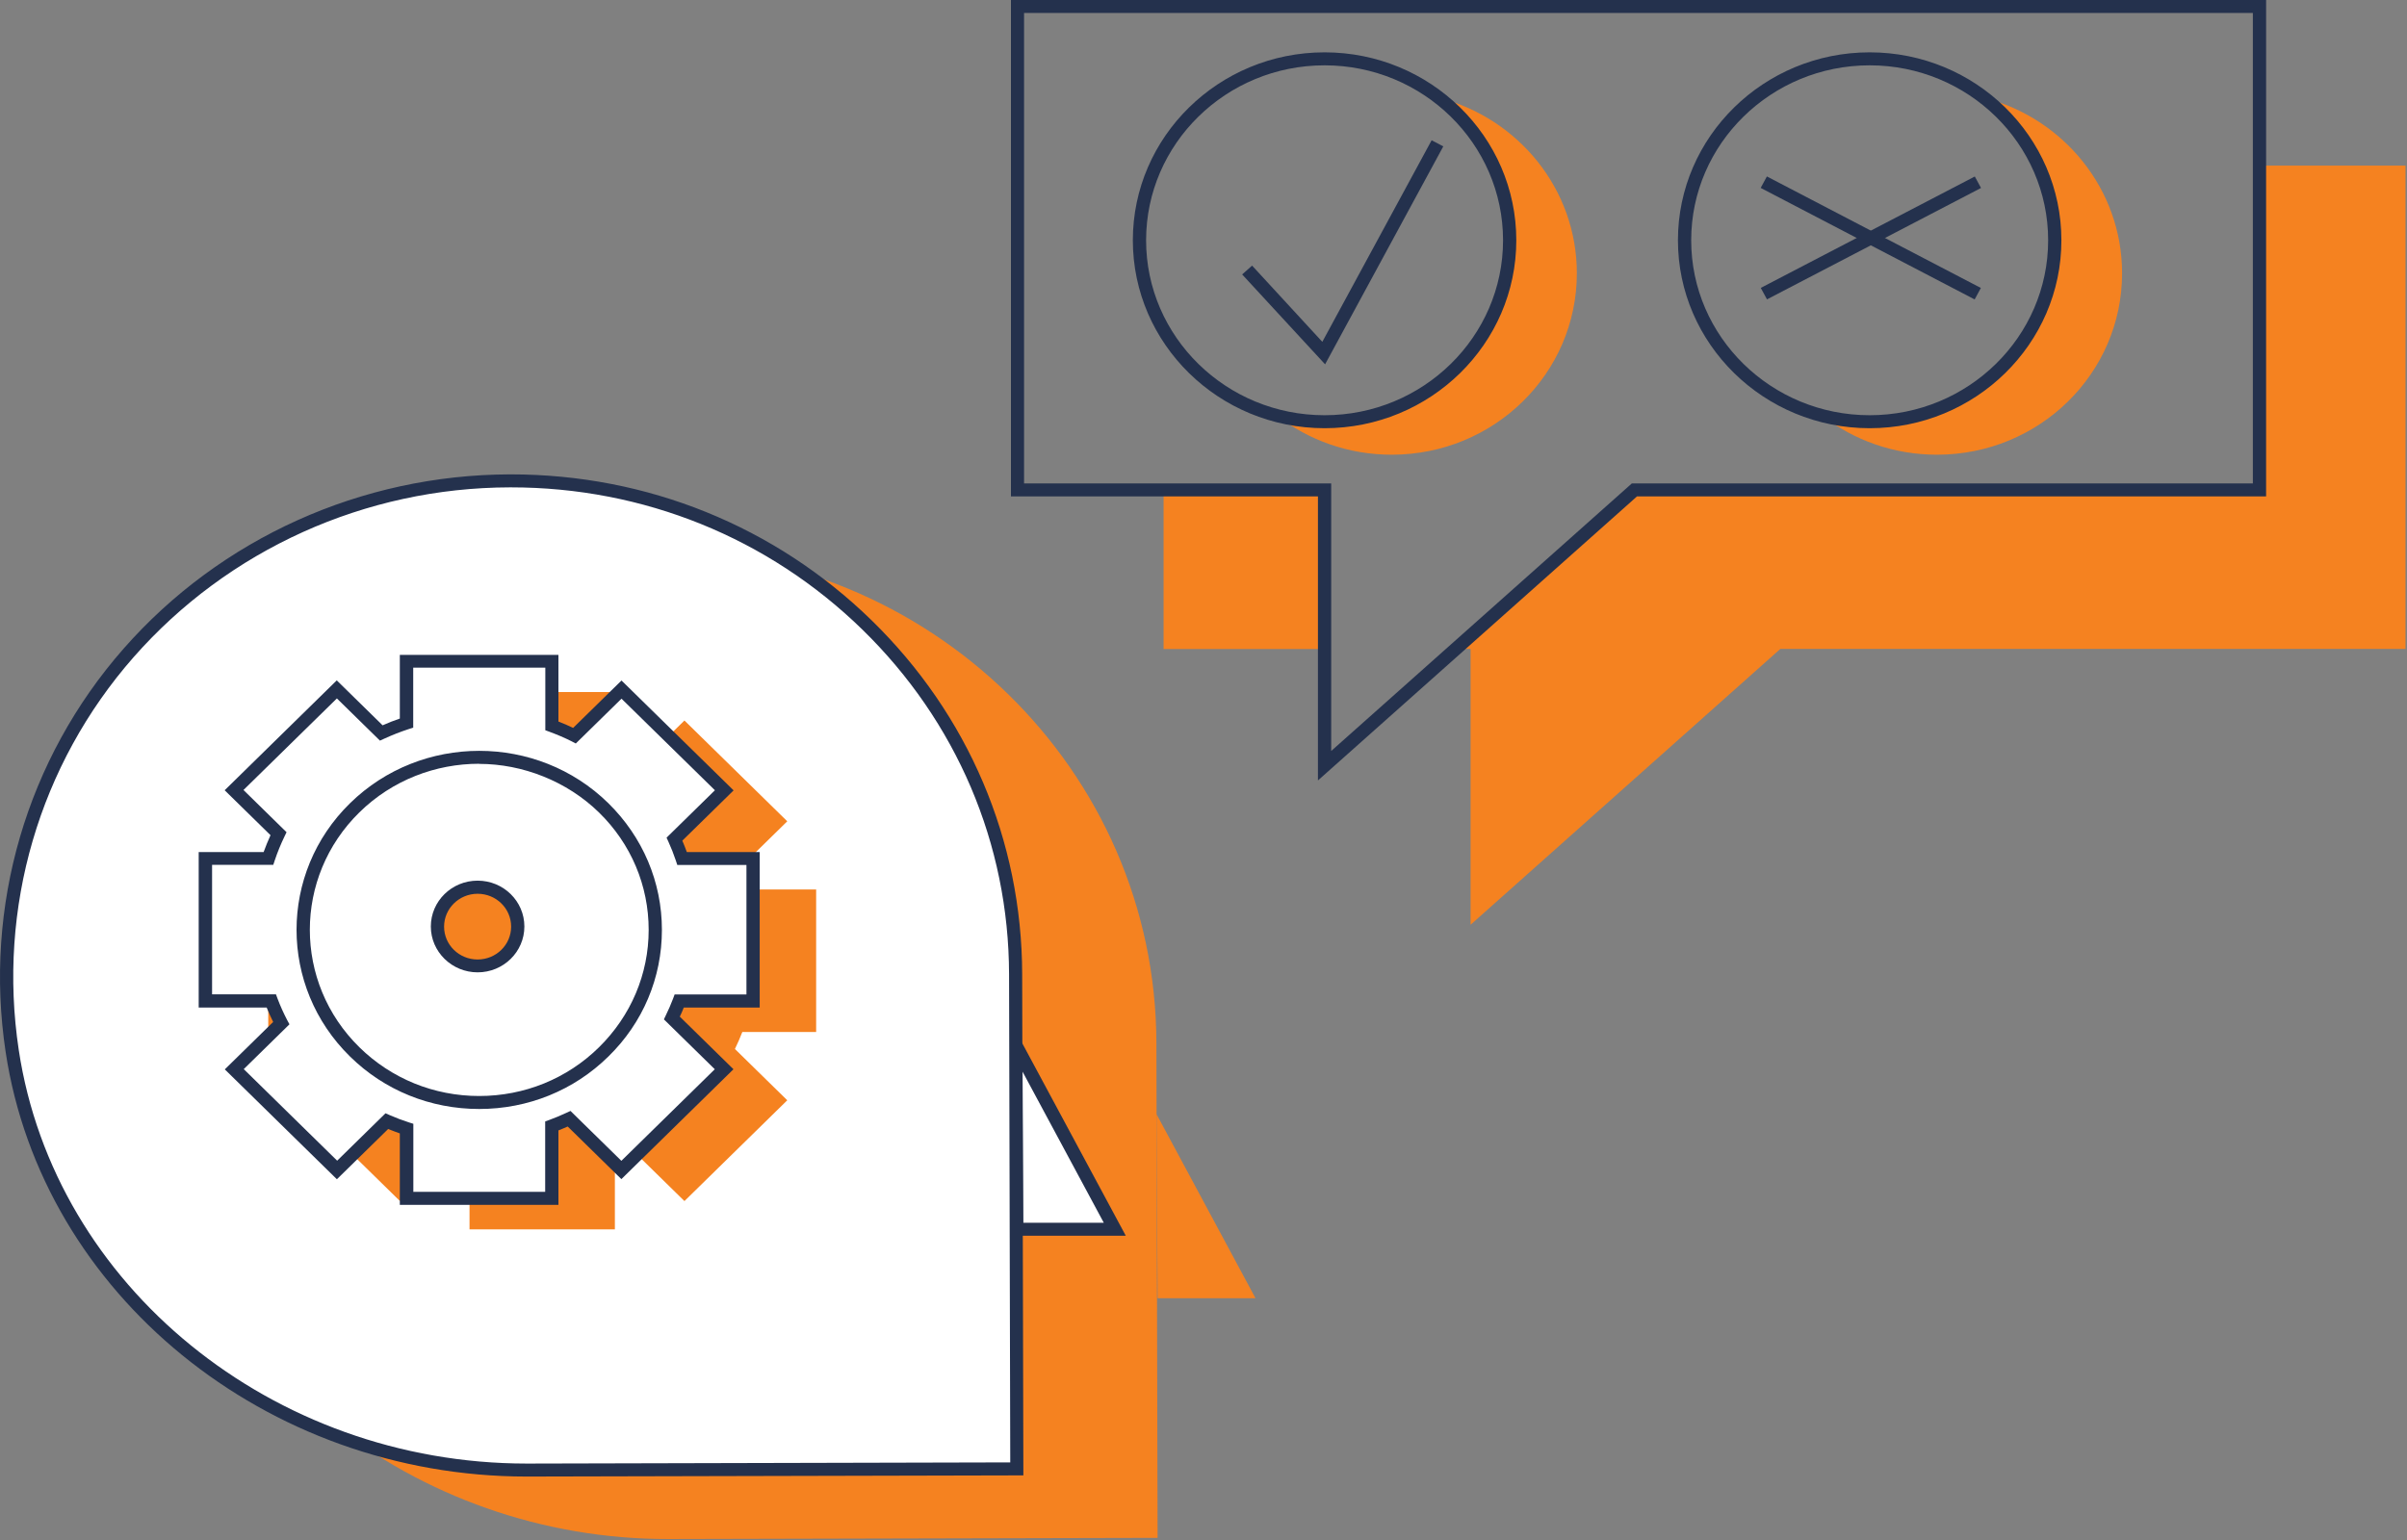 <svg width="350" height="224" viewBox="0 0 350 224" fill="none" xmlns="http://www.w3.org/2000/svg">
<rect x="0" y="0" width="350" height="224" fill="#808080" stroke="none"/>
<path d="M192.604 71.261H169.195V94.403H192.604V71.261Z" fill="#F58220"/>
<path d="M328.55 24.087V71.261H237.65L211.659 94.385H213.836V134.511L258.882 94.385H349.782V24.087H328.55Z" fill="#F58220"/>
<path d="M191.641 113.503V72.205H147V0H329.513V72.205H238.035L191.66 113.503H191.641ZM148.927 70.316H193.568V109.234L237.284 70.316H327.586V1.889H148.907V70.316H148.927Z" fill="#24314D"/>
<path d="M209.251 14.225C215.494 19.061 219.501 26.543 219.501 34.95C219.501 49.534 207.46 61.342 192.586 61.342C190.216 61.342 187.904 61.04 185.708 60.473C190.293 64.025 196.073 66.14 202.373 66.14C217.247 66.14 229.289 54.333 229.289 39.748C229.289 27.506 220.773 17.21 209.251 14.225Z" fill="#F58220"/>
<path d="M192.682 52.992L180.621 39.918L182.066 38.634L192.277 49.723L208.172 20.403L209.868 21.291L192.682 52.992Z" fill="#24314D"/>
<path d="M192.605 62.286C177.23 62.286 164.726 50.025 164.726 34.95C164.726 19.874 177.23 7.613 192.605 7.613C207.98 7.613 220.484 19.874 220.484 34.95C220.484 50.025 207.98 62.286 192.605 62.286ZM192.605 9.502C178.29 9.502 166.653 20.913 166.653 34.95C166.653 48.986 178.29 60.397 192.605 60.397C206.92 60.397 218.557 48.986 218.557 34.95C218.557 20.913 206.92 9.502 192.605 9.502Z" fill="#24314D"/>
<path d="M288.533 14.225C294.776 19.061 298.783 26.543 298.783 34.95C298.783 49.534 286.741 61.342 271.867 61.342C269.498 61.342 267.186 61.04 264.989 60.473C269.575 64.025 275.355 66.14 281.655 66.14C296.529 66.14 308.57 54.333 308.57 39.748C308.57 27.506 300.055 17.21 288.533 14.225Z" fill="#F58220"/>
<path d="M256.923 25.665L256.019 27.332L287.133 43.554L288.037 41.886L256.923 25.665Z" fill="#24314D"/>
<path d="M287.155 25.671L256.032 41.877L256.936 43.545L288.058 27.34L287.155 25.671Z" fill="#24314D"/>
<path d="M271.867 62.286C256.492 62.286 243.988 50.025 243.988 34.95C243.988 19.874 256.492 7.613 271.867 7.613C287.242 7.613 299.746 19.874 299.746 34.95C299.746 50.025 287.242 62.286 271.867 62.286ZM271.867 9.502C257.552 9.502 245.915 20.913 245.915 34.95C245.915 48.986 257.552 60.397 271.867 60.397C286.182 60.397 297.819 48.986 297.819 34.95C297.819 20.913 286.182 9.502 271.867 9.502Z" fill="#24314D"/>
<path d="M168.171 162.062L182.563 188.833H168.325L168.171 162.062Z" fill="#F58220"/>
<path d="M168.152 151.748L168.325 223.688L97.231 223.859C60.509 223.953 27.621 198.524 22.245 162.913C15.54 118.46 50.432 80.071 94.611 79.977C135.09 79.882 168.075 111.98 168.152 151.748Z" fill="#F58220"/>
<path d="M147.709 152.031L162.102 178.801H147.864L147.709 152.031Z" fill="white"/>
<path d="M163.7 179.746H146.9L146.727 148.177L163.7 179.746ZM148.807 177.857H160.502L148.692 155.885L148.807 177.857Z" fill="#24314D"/>
<path d="M147.69 141.715L147.864 213.656L76.77 213.826C40.047 213.921 7.159 188.492 1.784 152.881C-4.921 108.428 29.971 70.039 74.15 69.945C114.629 69.85 147.613 101.948 147.69 141.715Z" fill="white"/>
<path d="M76.577 214.771C38.679 214.771 6.138 188.247 0.82 153.013C-2.378 131.797 3.865 110.411 17.968 94.353C32.071 78.295 52.551 69.057 74.13 69H74.303C94.09 69 112.702 76.538 126.728 90.216C140.812 103.95 148.596 122.238 148.634 141.715L148.808 214.601L76.75 214.771H76.558H76.577ZM74.303 70.889H74.149C53.11 70.927 33.188 79.939 19.432 95.581C5.695 111.224 -0.393 132.062 2.728 152.73C7.911 187.056 39.643 212.882 76.577 212.882H76.77L146.9 212.712L146.727 141.715C146.688 122.748 139.097 104.933 125.379 91.557C111.7 78.219 93.57 70.889 74.303 70.889Z" fill="#24314D"/>
<path d="M80.238 105.576C81.355 105.991 82.454 106.463 83.532 106.992L89.409 101.23V100.664H80.238V105.557V105.576Z" fill="#F58220"/>
<path d="M58.698 105.33L58.159 104.801L56.945 105.991C57.523 105.764 58.101 105.538 58.698 105.33Z" fill="#F58220"/>
<path d="M105.304 114.965L98.059 122.068C98.483 122.994 98.849 123.938 99.177 124.902H108.926L114.475 119.461L99.524 104.801L97.231 107.049L105.304 114.965Z" fill="#F58220"/>
<path d="M59.103 164.179C58.12 163.858 57.157 163.499 56.213 163.083L51.261 167.938L58.139 174.683L59.103 173.738V164.179Z" fill="#F58220"/>
<path d="M118.675 150.104V129.379H109.504V145.608H98.772C98.445 146.439 98.098 147.27 97.693 148.083L105.304 155.545L92.645 167.957L99.524 174.701L114.475 160.041L106.864 152.579C107.269 151.766 107.616 150.935 107.943 150.104H118.675Z" fill="#F58220"/>
<path d="M82.762 162.743C81.933 163.139 81.086 163.479 80.238 163.801V174.323H68.273V178.82H89.409V169.279L82.762 162.762V162.743Z" fill="#F58220"/>
<path d="M39.412 145.608H39.007V150.104H39.585L40.876 148.838C40.318 147.78 39.836 146.704 39.431 145.608H39.412Z" fill="#F58220"/>
<path d="M81.201 175.249H58.139V164.859C57.561 164.651 57.002 164.443 56.443 164.216L48.987 171.527L32.688 155.545L39.72 148.649C39.392 147.969 39.065 147.27 38.776 146.552H28.892V123.938H38.333C38.641 123.107 38.969 122.276 39.335 121.482L32.668 114.946L48.968 98.963L55.634 105.5C56.443 105.141 57.291 104.801 58.139 104.517V95.26H81.201V104.952C81.933 105.235 82.646 105.538 83.34 105.878L90.372 98.982L106.672 114.965L99.215 122.276C99.447 122.824 99.678 123.39 99.871 123.938H110.467V146.552H99.427C99.254 147.006 99.061 147.44 98.849 147.875L106.652 155.526L90.353 171.509L82.55 163.857C82.107 164.065 81.644 164.235 81.201 164.424V175.249ZM60.066 173.36H79.274V163.12L79.891 162.894C80.719 162.591 81.529 162.251 82.338 161.874L82.954 161.59L90.353 168.845L103.936 155.526L96.537 148.271L96.826 147.667C97.212 146.873 97.558 146.08 97.867 145.267L98.098 144.644H108.54V125.809H98.483L98.271 125.166C97.963 124.241 97.597 123.315 97.192 122.427L96.923 121.841L103.955 114.946L90.372 101.627L83.725 108.145L83.109 107.823C82.107 107.313 81.028 106.86 79.91 106.444L79.294 106.218V97.112H60.085V105.84L59.43 106.048C58.216 106.444 57.021 106.917 55.865 107.446L55.249 107.729L48.987 101.589L35.404 114.908L41.666 121.048L41.377 121.652C40.837 122.767 40.356 123.938 39.951 125.147L39.739 125.79H30.838V144.625H40.125L40.356 145.249C40.76 146.325 41.242 147.383 41.762 148.385L42.09 148.989L35.443 155.507L49.026 168.826L56.058 161.93L56.655 162.195C57.561 162.591 58.505 162.95 59.449 163.253L60.104 163.461V173.322L60.066 173.36Z" fill="#24314D"/>
<path d="M69.68 161.307C62.59 161.307 55.904 158.605 50.895 153.674C40.529 143.51 40.529 126.98 50.895 116.835C61.26 106.671 78.118 106.671 88.465 116.835C93.474 121.766 96.248 128.302 96.248 135.255C96.248 142.207 93.493 148.762 88.465 153.674C83.455 158.605 76.77 161.307 69.68 161.307ZM69.68 111.092C63.36 111.092 57.06 113.453 52.263 118.157C42.649 127.584 42.649 142.906 52.263 152.333C56.925 156.905 63.11 159.418 69.68 159.418C76.25 159.418 82.454 156.905 87.097 152.333C91.74 147.761 94.322 141.697 94.322 135.255C94.322 128.812 91.759 122.729 87.097 118.176C82.434 113.623 75.98 111.111 69.68 111.111V111.092Z" fill="#24314D"/>
<path d="M69.448 140.488C72.672 140.488 75.286 137.925 75.286 134.763C75.286 131.602 72.672 129.039 69.448 129.039C66.224 129.039 63.61 131.602 63.61 134.763C63.61 137.925 66.224 140.488 69.448 140.488Z" fill="#F58220"/>
<path d="M69.448 141.432C65.71 141.432 62.647 138.447 62.647 134.763C62.647 131.079 65.691 128.094 69.448 128.094C73.205 128.094 76.249 131.079 76.249 134.763C76.249 138.447 73.205 141.432 69.448 141.432ZM69.448 130.002C66.77 130.002 64.574 132.137 64.574 134.782C64.574 137.427 66.751 139.562 69.448 139.562C72.145 139.562 74.323 137.427 74.323 134.782C74.323 132.137 72.145 130.002 69.448 130.002Z" fill="#24314D"/>
</svg>
